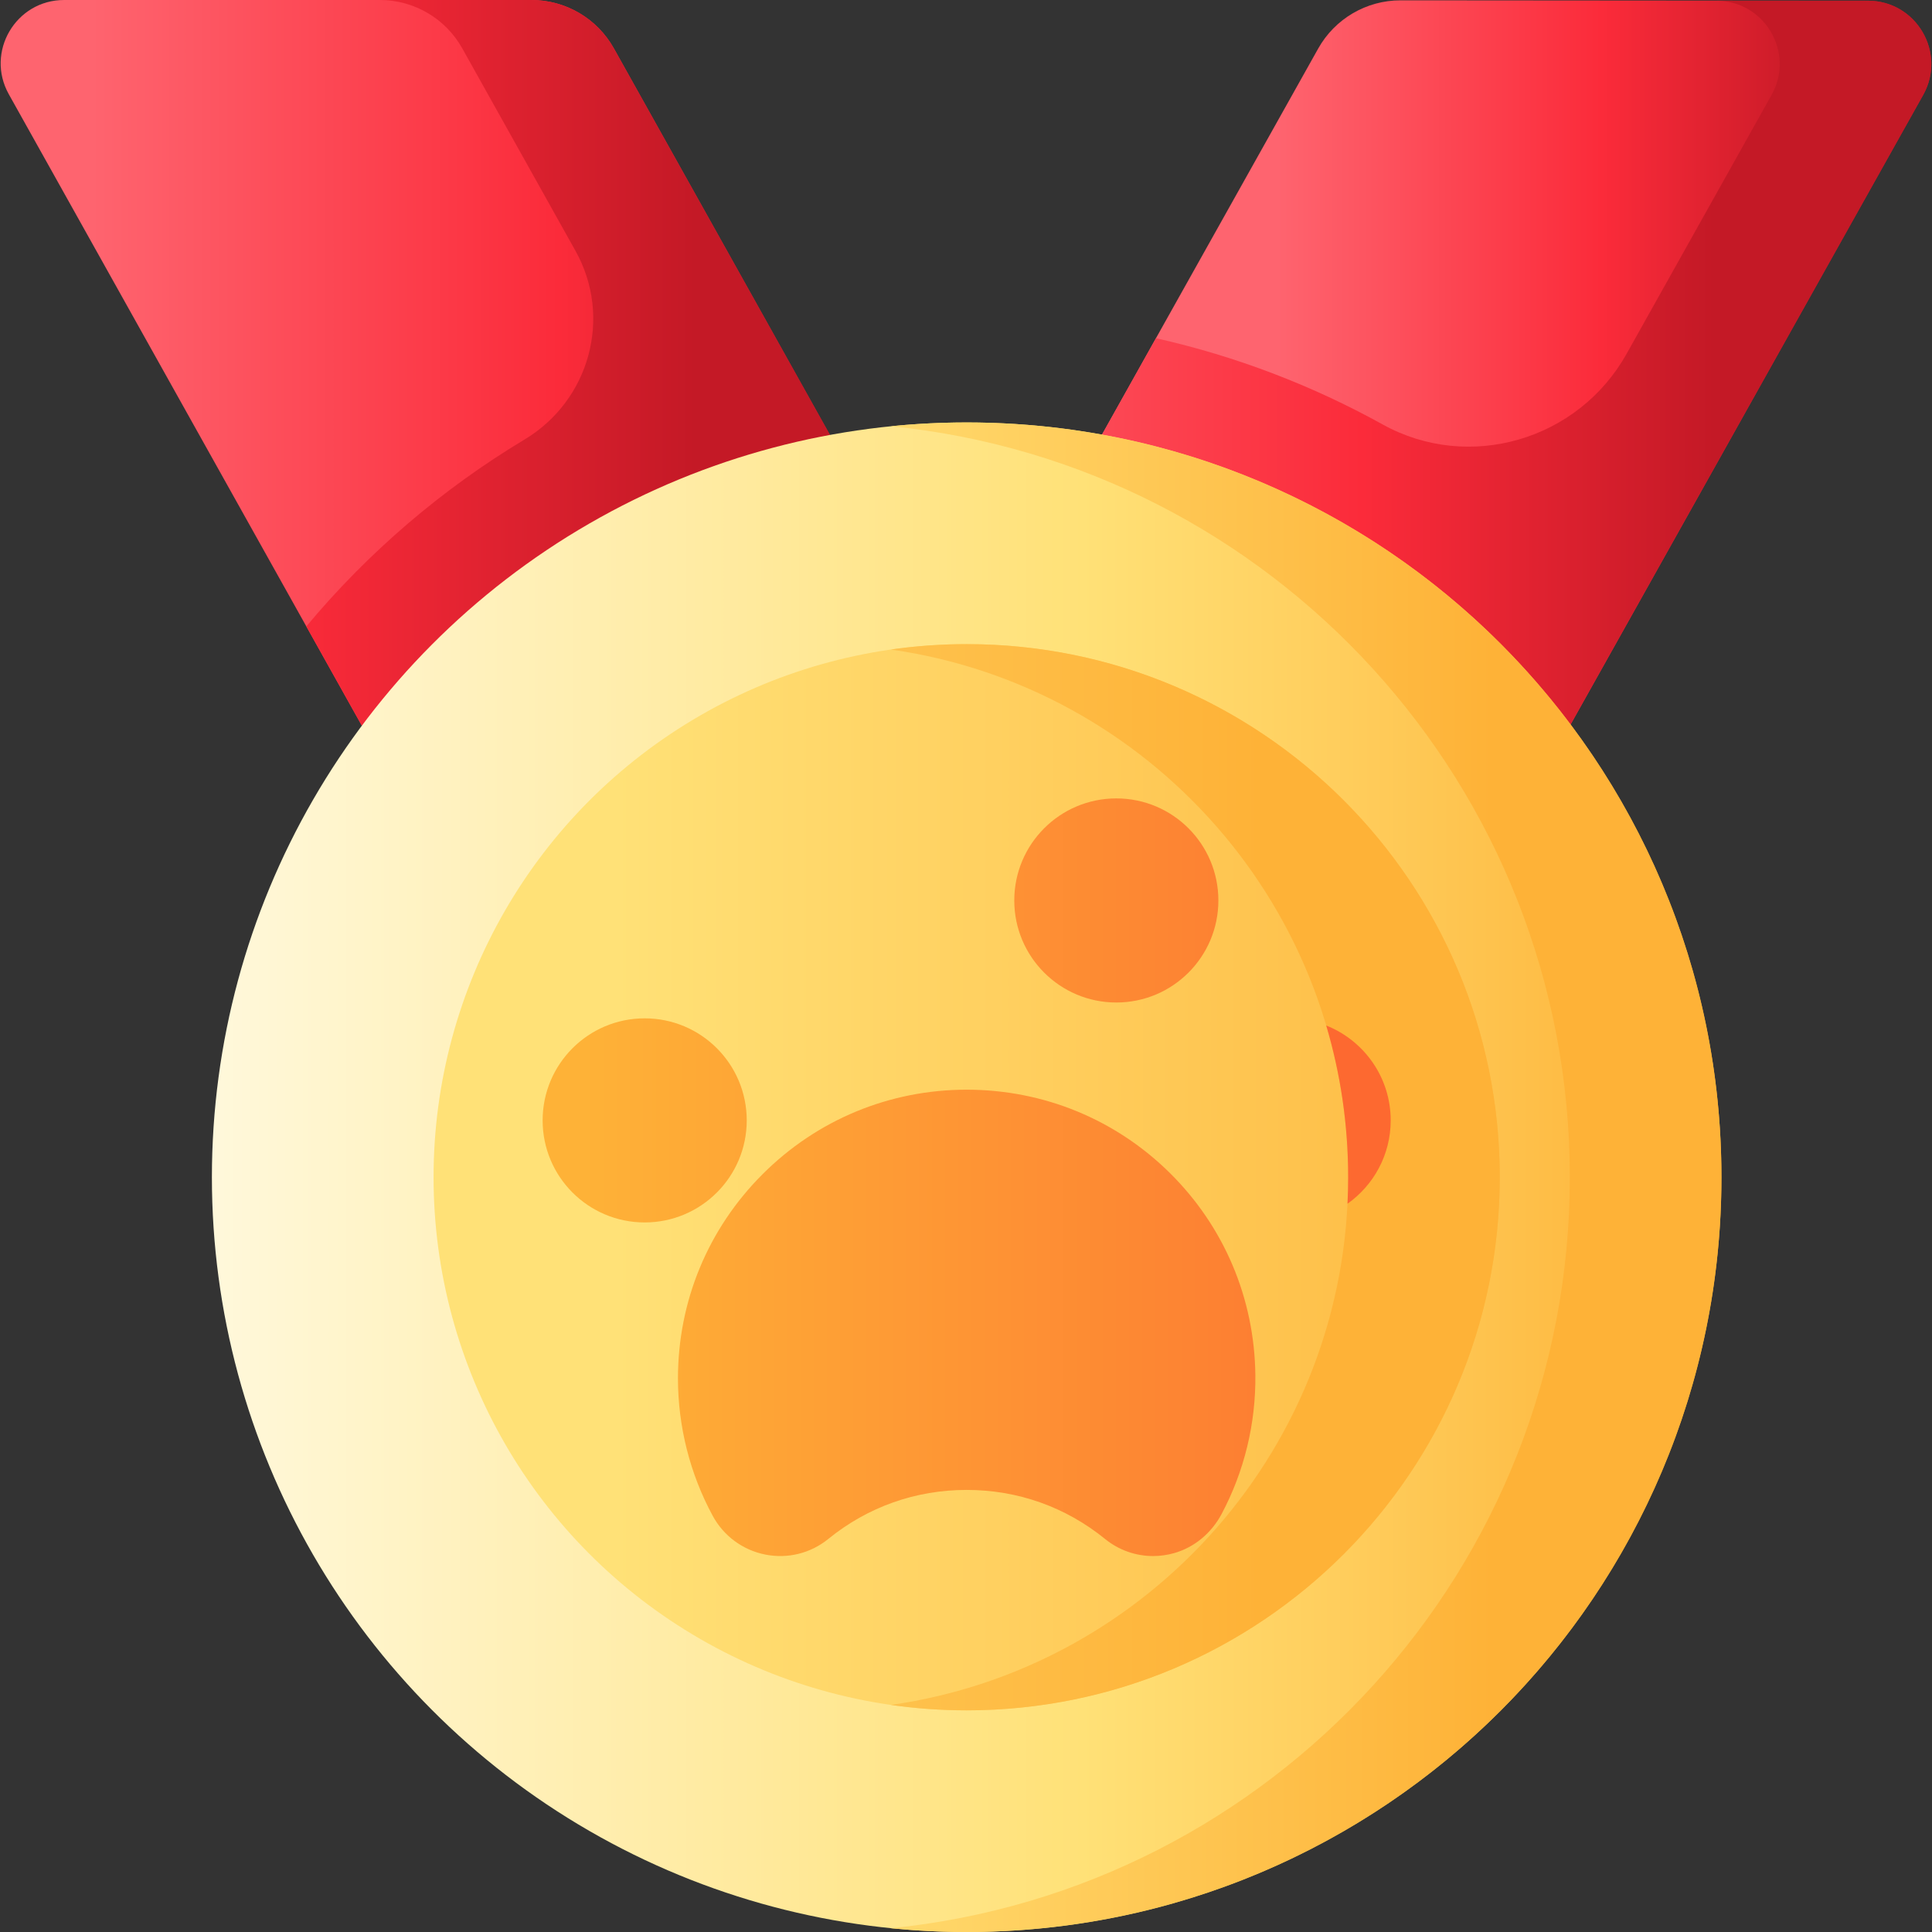 <svg xmlns="http://www.w3.org/2000/svg" xmlns:xlink="http://www.w3.org/1999/xlink" id="Capa_1" height="512" viewBox="0 0 510 510" width="512"><rect x="0" y="0" width="510" height="510" fill="#333333" stroke="none"/><linearGradient id="lg1"><stop offset="0" stop-color="#fe646f"></stop><stop offset=".593" stop-color="#fb2b3a"></stop><stop offset="1" stop-color="#c41926"></stop></linearGradient><linearGradient id="SVGID_1_" gradientUnits="userSpaceOnUse" x1="24.176" x2="232.214" xlink:href="#lg1" y1="98.087" y2="98.087"></linearGradient><linearGradient id="SVGID_2_" gradientUnits="userSpaceOnUse" x1="-79.824" x2="183.814" xlink:href="#lg1" y1="98.085" y2="98.085"></linearGradient><linearGradient id="SVGID_3_" gradientUnits="userSpaceOnUse" x1="337.176" x2="481.36" xlink:href="#lg1" y1="98.193" y2="98.193"></linearGradient><linearGradient id="SVGID_4_" gradientUnits="userSpaceOnUse" x1="224.176" x2="452.527" xlink:href="#lg1" y1="98.245" y2="98.245"></linearGradient><linearGradient id="SVGID_5_" gradientUnits="userSpaceOnUse" x1="46.559" x2="449.838" y1="310.759" y2="310.759"><stop offset="0" stop-color="#fff9df"></stop><stop offset=".593" stop-color="#ffe177"></stop><stop offset="1" stop-color="#feb237"></stop></linearGradient><linearGradient id="lg2"><stop offset="0" stop-color="#ffe177"></stop><stop offset="1" stop-color="#feb237"></stop></linearGradient><linearGradient id="SVGID_6_" gradientUnits="userSpaceOnUse" x1="201.176" x2="394.385" xlink:href="#lg2" y1="310.759" y2="310.759"></linearGradient><linearGradient id="SVGID_7_" gradientUnits="userSpaceOnUse" x1="162.197" x2="441.302" xlink:href="#lg2" y1="310.759" y2="310.759"></linearGradient><linearGradient id="SVGID_8_" gradientUnits="userSpaceOnUse" x1="37.777" x2="333.399" xlink:href="#lg2" y1="310.759" y2="310.759"></linearGradient><linearGradient id="lg3"><stop offset="0" stop-color="#feb237"></stop><stop offset="1" stop-color="#fd6930"></stop></linearGradient><linearGradient id="SVGID_9_" gradientUnits="userSpaceOnUse" x1="154.176" x2="407.176" xlink:href="#lg3" y1="349.205" y2="349.205"></linearGradient><linearGradient id="SVGID_10_" gradientUnits="userSpaceOnUse" x1="154.176" x2="407.176" xlink:href="#lg3" y1="295.755" y2="295.755"></linearGradient><linearGradient id="SVGID_12_" gradientUnits="userSpaceOnUse" x1="154.176" x2="407.176" xlink:href="#lg3" y1="237.698" y2="237.698"></linearGradient><linearGradient id="SVGID_14_" gradientUnits="userSpaceOnUse" x1="176.176" x2="327.179" xlink:href="#lg3" y1="294.233" y2="294.233"></linearGradient><g><path d="m264.583 196.174h-166.491l-95.766-171.296c-6.231-11.144 1.825-24.878 14.593-24.878h123.379c9.021 0 17.337 4.878 21.74 12.752z" fill="url(#SVGID_1_)"></path><path d="m264.586 196.17h-166.49l-17.23-30.82c16.262-19.48 35.732-36.197 57.602-49.33 17.183-10.319 23.241-32.284 13.459-49.778l-29.91-53.492c-4.401-7.87-12.721-12.75-21.741-12.75h40.02c9.022 0 17.339 4.879 21.742 12.754l42.828 76.606z" fill="url(#SVGID_2_)"></path><path d="m245.277 196.166 166.491.13 95.899-171.221c6.239-11.14-1.806-24.88-14.574-24.89l-123.378-.096c-9.021-.007-17.341 4.865-21.749 12.735z" fill="url(#SVGID_3_)"></path><path d="m507.666 25.08-78.41 140-17.49 31.22-40-.03-126.49-.1 59.87-106.89c21.223 4.766 41.319 12.506 59.83 22.759 22.839 12.649 51.642 4.148 64.4-18.63l38.27-68.328c6.24-11.14-1.8-24.88-14.57-24.89h40.02c12.77.009 20.81 13.749 14.57 24.889z" fill="url(#SVGID_4_)"></path><g><g><g><g><circle cx="255.176" cy="310.759" fill="url(#SVGID_5_)" r="199.241"></circle></g><path d="m255.176 111.518c-6.754 0-13.429.34-20.01.997 100.641 10.037 179.231 94.961 179.231 198.244s-78.59 188.207-179.231 198.244c6.581.656 13.256.997 20.01.997 110.038 0 199.241-89.203 199.241-199.241s-89.204-199.241-199.241-199.241z" fill="url(#SVGID_6_)"></path><circle cx="255.176" cy="310.759" fill="url(#SVGID_7_)" r="140.726"></circle><path d="m255.176 170.033c-6.794 0-13.473.492-20.01 1.423 68.242 9.716 120.716 68.377 120.716 139.304s-52.474 129.588-120.716 139.304c6.537.931 13.216 1.423 20.01 1.423 77.721 0 140.726-63.005 140.726-140.726s-63.005-140.728-140.726-140.728z" fill="url(#SVGID_8_)"></path></g></g><g><path d="m255.176 287.65c-20.357 0-39.496 7.928-53.89 22.322-14.395 14.395-22.322 33.533-22.322 53.89 0 12.661 3.172 25.203 9.172 36.272 2.887 5.326 7.948 9.056 13.884 10.234 5.897 1.171 11.953-.328 16.613-4.113 10.435-8.475 23.071-12.954 36.542-12.954s26.107 4.479 36.542 12.954c3.623 2.942 8.089 4.503 12.669 4.503 1.854 0 3.727-.256 5.57-.78 5.401-1.535 9.86-5.343 12.502-10.298 5.99-11.233 9.075-23.922 8.924-36.734-.238-20.235-8.264-39.178-22.598-53.34-14.332-14.158-33.371-21.956-53.608-21.956z" fill="url(#SVGID_9_)"></path><circle cx="170.18" cy="295.755" fill="url(#SVGID_10_)" r="26.939"></circle><circle cx="340.172" cy="295.755" fill="url(#SVGID_10_)" r="26.939"></circle><g fill="url(#SVGID_12_)"><circle cx="294.682" cy="237.698" r="26.939"></circle><circle cx="215.669" cy="237.698" r="26.939"></circle></g></g><path d="m367.111 295.755c0-11.374-7.052-21.094-17.02-25.045 3.763 12.694 5.791 26.134 5.791 40.05 0 2.347-.061 4.679-.175 6.998 6.897-4.88 11.404-12.913 11.404-22.003z" fill="url(#SVGID_14_)"></path></g></g></svg>